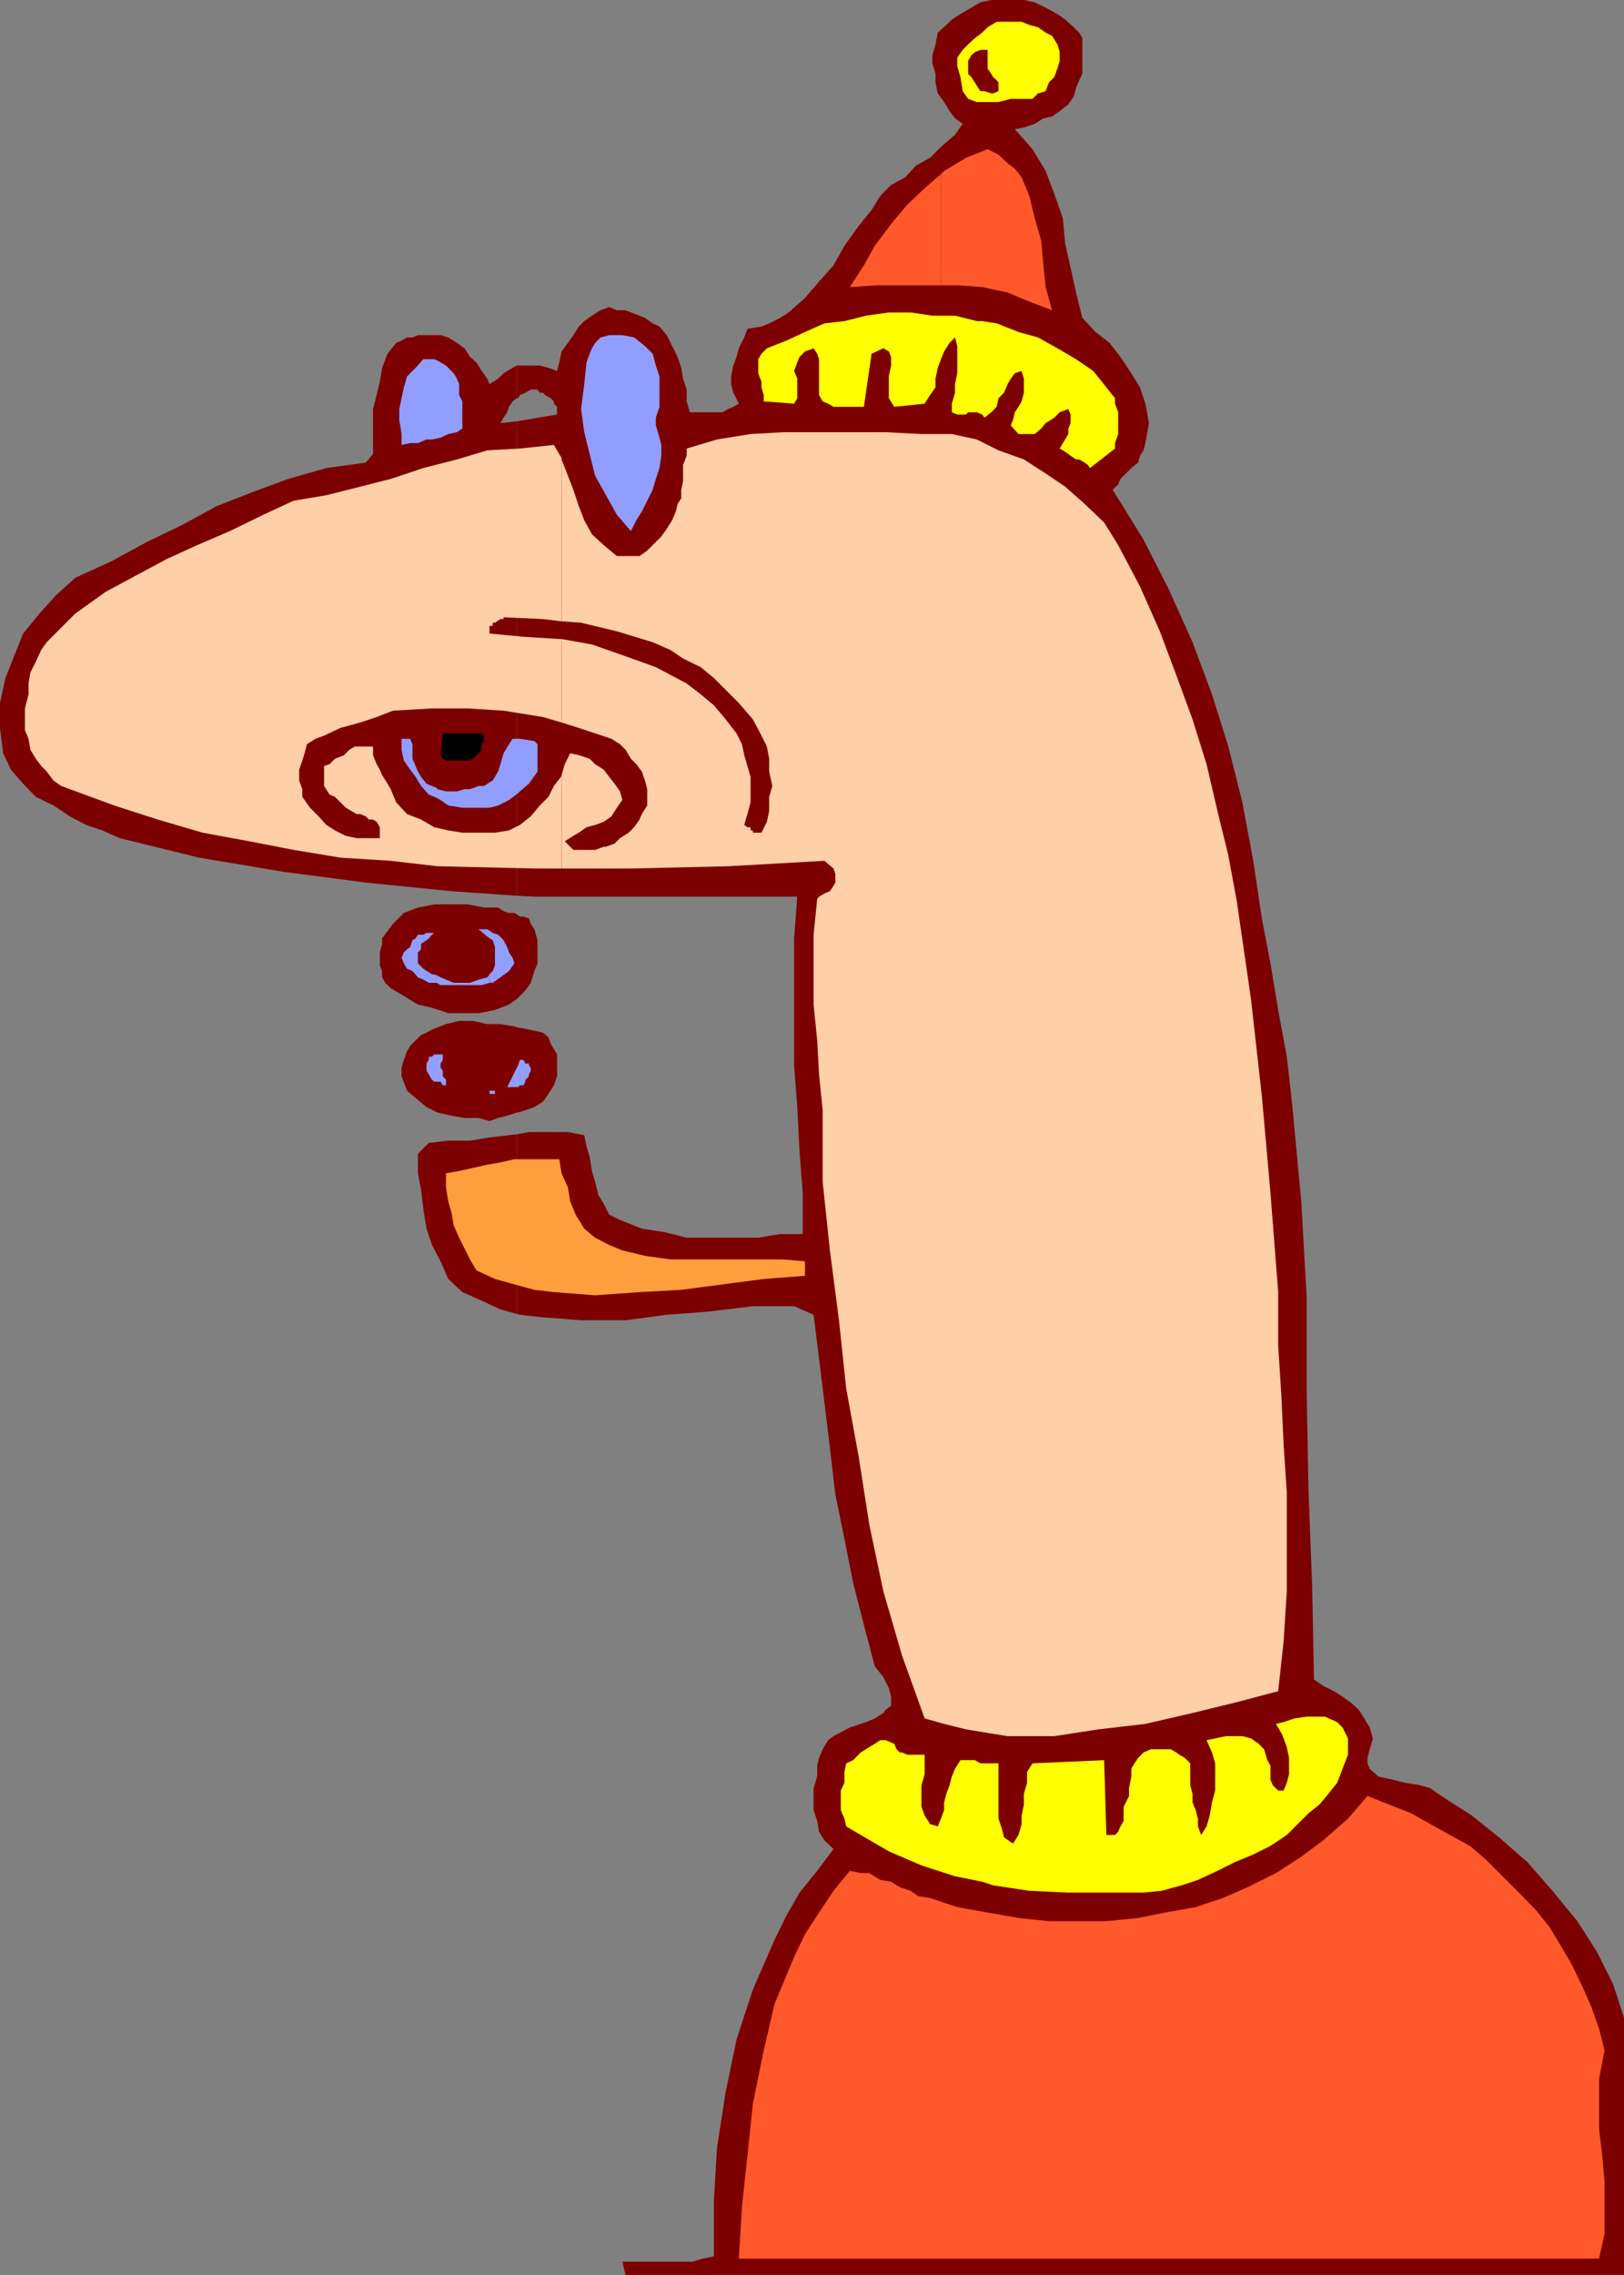 <svg xmlns="http://www.w3.org/2000/svg" width="358.297" height="501.602"><rect width="100%" height="100%" fill="#808080" stroke="none"/><path fill="#7d0000" d="m114 289.7.7.198 4.398.5 9.101.704H138l9.098-1.204 9.199-.699 9.8-1.199h9.102l4.301 1.898 1.2 9.602 1.198 9.8 1.2 9.9 1.199 10.3 2 9.8 1.902 9.598 2.399 9.403 2.402 9.097 1.898 2.403 1.2 2.398.5 1.903v2l-1.2.898-.5.7-1.898 1.198-1.902.801-3.598 1.2-3.602 1.902-1.199.898-1.199 2-.8 1.903-.403 1.699v2.398l-.797 2.602v4.8l.797 2.399.402 2.398 1.2 1.903 2 1.898-3.602 4.801-3.899 4.8-2.898 5.098-2.602 5.301-4.8 11-3.598 11-2.402 11.602-1.899 12.199-.699 11.8v12.2l-2.402.5-2.399.7h-15.402l.703 2.902h220.297v-56.704l-2.399-7.398-3.601-7.2-4.297-6.698-5.5-6.704-5.5-6.296-6.3-5.5-6-4.801L318 396l-2.402-1.7-2.399-.698-3.101-.5-2.899-.704-3.101-.699-1.899-1.699-.5-1.2v-1.198l.5-1.903.7-2.398-.7-2.403-1.199-2-1.203-1.898-1.899-1.7-1.699-1.198-1.902-1.204-2.399-1.199-2-1.398-.398-20.602-.8-20.699-.403-21.3v-21.4l-1.2-21.402-2-21.296L283.899 233 282 222.7l-1.703-10.302-1.899-9.898-1.898-12.7-2.402-12.902L271 164.602l-3.602-11.5-4.3-11.5-5.301-11.801-5.5-10.801-6.797-11 1.2-1.2.5-1.198 1.198-1.204 1.2-1.199 1.5-1.199.402-1.5.797-1.2.402-1.6.801-4.4-.8-4.3-1.2-3.602-1.902-3.097-2.399-3.602-2.402-3.097-3.098-2.403-2.902-3.097-1.399-5.602L236.2 59l-1.2-5.3-.5-5.5-1.902-5.5-1.899-5-2.902-4.802-3.899-4.398 2-.398 2.399-.801 1.902-1.2 1.899-.402 1.699-1.199 1.902-1.5 1.2-1.7.5-1.902.699-1.699.699-1.398V8.398l-.7-1.199L236.899 6 235 4.3l-1.703-1.198-2.598-1.403L228.297.5l-2.399-.5H218.7l-2.402.5-2 1.2-2.399 1.402L210 4.3l-1.203 1.2-1.899 1.7-.5 2.6-.699 2.4v1.698l.7 2.403v1.898l.5 2.403 1.398 1.898 1.203 2 1.2 1.602 1.698 1.199-1.699 2.398-3.101 2.7-2.399 2.402-3.101 1.699-2.399 2.602-3.101 1.699-2.399 2.398-1.902 3.102-2.899 3.597-3.101 4.301-2.399 4.301-3.199 3.602-3.101 3.597L174 68.9l-1.902 1.203-2.399 1.199L168 72l-3.102.5-.699 1.898L163 76.801l-.5 1.898-.703 1.903-.5 2.398v1.7l.5 1.902L163 89l-1.203.7-1.2.5-1.199.698H152.2l-.7-2.398v-2.602l-.8-2.398-.403-2.398-.797-2.403-1.203-2.398-1.2-2.403L145.5 72l-1.5-.7-1.703-1.198-1.2-.5-1.898-.704-1.199-.5h-1.902l-1.7-.699-1.898.7-1.902 1.203-1.7 1.199L127.7 72l-1.199 1.898-1.203 1.704-1.399 1.898-.5 2.398-.5 1.903-1.898-.7-1.902-.5H114v7.2h.297l.402-.7 1.2-.5 1.199-.703h1.5l.5.704h.699l.5.5 1.203.699.7.699v.5l.698.7v1.698l-8.898 1.5V197.5l3.898.2h58l-.699 9.198v28l.7 9.204.5 9.796.699 9.102v9.102h-5l-4.801.796H151.5l-4.8-1.199-5.102-.8-4.801-1.899-2.399-1.2-1.199-2.402L132 263.5l-.703-2.898-.7-2.403-.5-3.097-.699-2.403-.5-2.398-3.601-.7h-8.598l-2.699.5V289.7"/><path fill="#7d0000" d="m114 250.102-1.703.199-4.297.5-4.3.699h-4.802l-4.3.5-2.399 2.398v4.301l.7 3.602.5 4.3.699 4.297 1.199 3.602 1.902 3.602L98.9 282l3.101 2.898 4.297 1.903 4.101 1.898 3.602 1v-39.597M114 245.3h.297l1.601-.5 2-.698 1.899-1.204L121 241.2l1.2-1.898.698-2V232.5l-1.398-2.398-.5-1.403-1.203-1-3.098-.699-2.699-.5v18.8m0-18.8-.5-.2-3.102-.5H107.5l-3.102-.698h-3.101l-2.899.699L95.297 227l-1.2.7-1.199.5-1.199 1.198-1.199 1.204-.703 1.199-.7 1.898-.5 1.7v1.902l1.2 3.199 1.902 1.602 2.399 2L96.5 245.3l3.098.699 2.902.5h3.098l2.402.7 1.898-.7 2-.5 2.102-.7v-18.8m0-6.199.7-.698 1.198-1.204 1.2-1.699.8-2.597.7-1.704v-5.097l-.7-2.403-.8-1.199-.399-1.199-1.199-.398h-.8l-.7-.5V220.3m0-18.698-.5-.301h-1.203l-1.2-.403-1.199-.796h-3.101l-3.598-.704h-7.402l-3.598.704-3.101 1.199-2.399 2.398-2.402 3.2v1.203l-.5 1.898v2.898l.5 1.204v1.398l.703 1.2 1.2 1.198 2.898 1.704 3.101 1.898 3.098.7 3.601 1.198h6.7l3.601-.699 3.098-1.199 1.703-1.2v-18.698m0-108.704-3.602.403.7-1.2.8-1.203.399-1.199.8-1.199.903-.7v-7.198l-.902.5-2 1.199-1.2 1.199L108 84.7l-.5-1.2-1.203-1.7-1.2-1.902L103.7 78.7l-1.199-1.898-1.703-1.2-1.899-1.203-1.699-.5h-5l-1.199.5h-1.203l-1.2.704-1.199.5L85.5 78l-1.203 3.102-.5 3.097-.7 2.903-.8 3.097v9.903L80.699 102 72 103.2l-8.402 2.402-7.899 2.898-7.902 3.102-7.899 4.296-7.5 3.602-7.898 4.3-7.902 3.598-4.301 3.903-3.598 4-3.601 4.398-2 5-1.899 4.801L0 155v5.5l.7 5.602 1.698 3.597 2.7 3.102 2.8 2.898 3.899 1.903L15.398 180 19 181.898l3.598 1.204 3.8 1.699 17.5 4.3 18.5 3.098 18.301 2.403 18.899 1.898 14.402 1V92.898"/><path fill="#ff592b" d="M207.598 498h145.199l1.203-5.5v-11.602l-.5-5.5-.703-6v-11l1.203-6.296-1.203-4.801-1.7-4.801-1.898-4.3-2.402-5-2.399-4.098-2.601-4.301-2.899-3.602-3.8-3.898-3.598-3.602-3.602-3.597-3.601-3.102-4.399-2.398-4.3-2.403-4.301-2.398-4.797-1.903-4.8-1.898-4.302 5-5.5 4.8-4.8 3.598L281.5 413l-6.203 3.102-5.5 2.398-6 2-6.7 1.2-6 1.198-7 .704h-12.699l-6.699-.704-6.8-1.199-6.7-1.199-3.601-1.2V498m0-78.7-2.399-.8-2.601-.398-1.7-1.204-2.398-.796-1.902-1.204-2.399-.398-2.402-1.5h-1.899l-2.398-.5-3.602 4.398-3.199 4.801-3.101 4.801-2.399 5-4.3 10.3-2.399 10.302-2.402 11.796-1.2 11.5L163.7 486.5 163 498h44.598v-78.7m0-356.402h3.601l5.5.403 5.598 1.199 4.8 2 5 1.898-1.398-5.097-.5-4.801-.5-5.5-1.402-4.8-1.2-5-1.699-4.098-1.5-1.903L222.297 36l-2-1.898-2.399-1.204-4.8 1.903-4.801 2.898-.7.7v24.5"/><path fill="#ff592b" d="M207.598 38.398 204 41.5l-3.8 3.602-3.602 4.296L193 54.2l-2.402 4.301-3.098 4.8 6-.402h14.098v-24.5"/><path fill="#ff0" d="m216.7 414.898 2.398.801 8 1.2 8.601.402h16.598l4-.403 4.402-1.199 3.598-1.199 4.3-2 3.801-1.898 4.102-1.704 3.797-1.898 3.601-2.398 2.399-2.403 2.402-2.398 2.399-1.903 2-2.398 1.902-2.398 2.398-6.204v-3.597l-1.199-2.403L295 379.7l-2.703-1.199h-4l-2.7.398-2.398.801-1.699.403 1.2 2 .5 1.199.698 1.898.5 2.403v3.597l-.5 1.903-.699 1.699H282l-.5-.5-.703-.7-.5-1.203v-3.097l-.7-1.2-.699-2.402-1.199-1.199-1.699-1.2-1.902-.5H270.5l-2.402.5-1.899.4 1.2 2.698.699 2.403v6l-.7 2.597-.5 2.903-.699 2.398-1.199 1.903-.703-1.903V401l-.5-1.898-.7-1.704V395.5l-.5-1.898V388.8l-1.199-1.2-1.199-.703-.699-.5-1.203-.699h-4.399l-1.601.7-1.2 1.203-.8 1.199-.7 1.199v1.7l-.5 2.6v1.7l-1.199 2.398v3.102l-.699 1.2-.5 1.198-.699.704h-1.902l-.5-16.5-15.801.699-1.2 1.898v2.403l-.699 2.398v2.398l-.5 2.403v1.898l-.699 2.403-1.199 1.898-2-1.398-.402-1.704-.801-2.398v-12.2h-3.598v26.098"/><path fill="#ff0" d="M216.7 388.8h-.403l-1.2-.698h-3.199L210.7 390l-.699 1.7-.5 1.902-.703 1.898-.5 1.898v1.704l-.7 1.898-.699 1.7-1.699-.5-1.199-1.9-.703-1.902v-4.796l.703-2.403v-4.3h-3.8l-1.2-.5h-.5l-.703-.7-.5-1.199-1.899-.8H194.2l-1.199.8-1.203.7-1.899 1.198-.5.5-1.199 1.204-1.5.699-.402 1.898v2.403l-.797 1.699v4.3l.797 1.899.402 1.7 2 1.198 7.399 4.301 7.199 3.102 7.402 2.398 6 1.2V388.8m0-297.402.5.704 1.5-1.204 1.198-1.199.399-1.898 1.203-1.2.797-1.902L223 83.5l.898-1.2 1.5-.5.5 1.7v3.102l-.5 1.898-.699 1.2-.8 1.198-.399 1.704-.5 1.199 1.7 1.898h3.597l1.402-1.199 1-1.2 1.899-1.198 1.199-1.204 1.902-.699.5 1.2V93.3l-.5 1.199v1.2L235 96.897l-.5.801-.703 1.2.703.402 1.2.8.5.399 1.198.8h.7l1.199.7.703.5.5.7 5.5-4.302V97.7l.7-2v-4.8L246 89v-1.2l-4.8-6-3.802-2.6-4.101-2.4L229 74.399l-4.3-1.199-4.802-1.898-3.199-.5v20.597"/><path fill="#ff0" d="M216.7 70.8h-1.2l-4.8-1.198h-5l-4.802-.704h-4.8l-5 .704-4.801 1.199-4.399.5-4.3 1.898-4.098 1.903-4.3 1.699L168 78l-.703 1.2v3.1l.703 1.9v1.198l.5 1.704V88.5l6.7.5.698-1.2v-4.3l-.699-1.7.7-1.902.5-1.199 1.199-1.199 1.902-.7.797 1.2.402 1.2v7.902l.801 1.398 1.2.5 1.198.7h6.7l1.699-11.7 2.601-1.2 1.2.7.5 1.2v1.902l-.5 2.398v4.8l1.199 1.9L204 89l1.2-1.898 1.198-1.704V83.5l.5-2.398.7-1.903.699-1.699 1.203-1.898 1.2-1.204.5 1.903v6l-.5 2.398v1.903L210 89v1.898l1.2.5h1.898l.5-.5h1.902l1.2.5V70.801m0-48.301h3.597l2.703-.7h4.797L229 20.603l1.7-.5.698-1.903 1.2-1.199.699-1.898.5-1.704V11.5l-.5-1.7-1.2-1.902L230.7 7.2 229 6l-1.902-.5-1.7-.7h-5.5l-2 1.2-1.199 1.2V11h1.2v4.102l.8 1.199.399.699.8.7.399.5v1.902l-1.2.5h-.398l-1.5-.5h-.5V22.5"/><path fill="#ff0" d="M216.7 20.102h-.403l-.797-1.204-.402-.699-.801-1.199-.7-.7v-2.902l.7-1.199.8-.699 1.2-.5h.402V7.2l-1.601 1.198-1.5 1.403-1.2 1.199-1.199 1.7v1.902l.7 2.398.5 3.102 1.199 1.699 1.902.699h1.2v-2.398"/><path fill="#919eff" d="m144.7 80.602.8 2.398v6.7l-.8 2.402V93.8l.8 2.699.398 1.602v2.398l-.398 2.7-.8 2.402L144 108l-1.203 2.398-1.2 2.403-1.199 1.898-1.199 2.403-3.101-3.602-2.399-4.3-2.402-4.302-1.2-4.796-1.199-4.801-.699-5.102.7-5.5.5-4.8.699-1.899.5-1.2.699-1.198 1.203-1.204 1.898-.5h2.899l2.601.5 2.399 1.903L144 78l.7 2.602M96.297 238.5h.902l.5.8h.7v-1.198l-.7-.801v-1.2l-.5-.703v-.898l.5-.8v-1.2h-1.402v6m0-6h-.5l-.5.5h-.7v.7l-.5.8v1.602l.5.796.7 1.204.5.398h.5v-6m0-15.8.902.5h9.098l1.703-.5v-1.9l-.5.7-1.902.5-1.899.7h-3.601l-1.7-.7-1.199-.5-.902-.5v1.7"/><path fill="#919eff" d="m96.297 215-1-.2-1.899-1.198-1.199-1.204V210l.7-.7v-1.198l1.199-.801.5-.403.699-.796.5-.403h-1.7l-.699.403H92.2l-.5.796-.699.403-.5 1.5-.703.5-.7.699-.5 1.2.5 1.198.7 1.204 1.203.5 1.2 1.398 1.198.5 1.2.7h1.699V215m-.001-39.102.902.5 1.7 1.204 3.101.5h6V172.5l-1.203.8h-1.2l-1.898.7H102.5l-1.703.5h-2.399L96.5 174l-.203-.3v2.198m0-2.198-1-.4-1.2-.5-1.199-1.5-.699-1.198-.5-1.204-.699-1.597v-3.2l-.5-1.203h-1.902v2.403l.5 2.398 1.402 2 1.2 1.602 1.198 2 1.7 1.898 1.699.7v-2.2m0-76.999.902-.2 1.7-.8 1.898-.4 1.203-.8v-6l-.703-1.398v-2.403l-.5-1.199-.7-1.2-1.699-1.698-1.199-.704-.902-.5V96.7m0-17.302-.5-.199h-2.399L91.7 81.102 89.797 83l-.7 2.398-.5 2.403-.5 2.398v2.403l.5 3.097v2.403l1.903-.403h1.7l1.898-.8h1.199l1-.2V79.4M108 216.7h.7l1.698-1.2 1.899-1.398 1.203-1.704-.402-1.199-.801-1.199-.399-1.2-.8-1.5-1.2-1.198-1.199-.403-.699-.5v1.7l.7.402.5 1.5v4.097l-.5 1.204-.7.699v1.898m0-11.499-.5-.302h-1.902l2.402 2V205.2m0-27.098 1.898-.5 2.399-1.204 2-1.5v-12h-1.2l-.8 1.204-1.2 2-.699 2.398-.5 1.602-1.199 2-.699.398v5.602m6.297 61.598.402-.4h.801l.398-.8v-.398l.801-.801v-.403l.399-.796v-.704l-.399-.5v-.398h-.8l-.399-.8h-.8l-.403 1.198v4.801m0-4.801-2.399 4.801h2.399zm0-60 .402-.398 2-1.7 1.899-2.698v-6l-.7-.704-3.199-.5h-.402v12M98.398 239.3l.5.4-.5-.4m9.602 1.9h1.2v-.7H108v.7"/><path fill="#ffcfa8" d="M123.898 191.5H139.2l21.399-.5 21.3-1.2 2 1.7.399 1.2v1.902l-.399.699-.8 1.199-1.2.5-1.199.7-.402.5-.797 7.902V221.5l.797 7.898.402 7.5.801 7.903v15.8l1.598 15.098 2 15.403 1.601 15.097 2.7 14.7 2.398 15.3 3.101 14.7L199 365l5 13.898 4.297 1.204 4.8 1.199 4.801.8 4.399.7h10.3l9.801-1.5 10.301-1.2 10.399-2.402 9.8-2.398 9.102-2.403 1.2-11 .698-11V329l-.699-10.5-.5-10.8-.699-11.098v-11.704L280.297 263l-1.899-21.3L276 220.3l-3.102-21.402L271 188.602l-2.402-9.801-2.399-10.301-3.101-9.898-3.598-9.801-3.602-9.602-4.398-9.898-4.8-9.102-3.102-5-4.301-4.097L235 107.3l-4.3-2.903-4.802-3.097-5.601-2-4.797-2.403L210 95.7h-6.703l-7.899-.398h-22.601l-7.2.398-7.398 1.2-6.699 2v1.601l-.8 2v3.602l-.403 1.898v1.898l-.797 1.204-.402 1.699-.801 1.898-1.2 1.903-1.199 1.699L144 120.2l-1.203 1.2-1.7 1.203h-5l-2.898-2.403-2.601-2.398-1.7-3.102-1.199-3.097L126.5 108l-1.203-3.102-1.399-3.597V101v36l4.301.3 7.899 1.9 7.902 2.402 3.898 1.699 2.801 1.898 3.899 1.903 2.902 2.398 3.098 3.102L163 155l3.098 3.602 1.902 3.597 1.2 2.403.5 2.699v2.8l.698 3.2-.699 2.398v3.102l-.5 2.398-1.199 2.403h-1.902v-.5h-.5v-.704h-.7l-.699-.5.7-2.398.699-2.602v-5.597l-.7-2.403-.699-2.398-.5-2.398-1.199-2.403-2.402-3.097-2.598-3.102-2.902-2.398-3.098-2.403-6.8-3.597-6.7-2.403-7.402-2.597-6.7-1.204v18.403l3.801 1.199 7.2 2.398 1.898 1.204L138 165.3l1.2 2 1.198 1.199 1.2 1.602.699 2 .5 1.898v3.602l-1.2 1.898-.5 1.2-1.199 1.698-1.199 1.204-1.902 1.199-1.2 1.199-1.898.7h-.5l-1.902.698H126.5l-.703-.699-1.2-1.199 1.903-1.2 1.2-.698 1.698-1.204 1.899-.5 1.902-.699 1.7-1.199 1.199-1.898 1.199-1.704-.5-1.898-1.2-1.7-1.199-1.5-1.199-1.6-1.902-1.2-1.2-1.2-2.398-.8-1.902-.398-1.2 2.398-.699 2.398V191.5"/><path fill="#ffcfa8" d="M123.898 171.102 122.2 173.3l-1.2 2.399-1.902 1.903-2 2.398-2.399 1.898-2.402 1.204-3.098.5H102l-3.102-.5-3.101-.704-2.899-1.699-3.101-1.199-2.399-2.602-.699-1.699-.5-1.199-.699-1.2-1.203-1.902-.5-1.199-.7-1.199-.8-2v-1.898h-4l-1.2.699-1.199 1.199-2 .8-1.199 1.2-1.199.398v4.403l1.2 1.898 1.198.5 1.2 1.2 1.199 1.203 1.203.699 1.2.699h.8l1.2.5.698.7h.899l.8.5.7 1.198v2.403h-5.098l-2.402-.5-2.399-1.2L72 181.899 70.297 180l-1.899-1.898-1.699-2.403V174L66 172.102v-2.403l.7-2 .5-1.597.5-2 1.898-1.204 1.902-.699 3.598-1.699 4.402-1.2 3.598-1.198 3.601-1.403 8.598-.5h7.902l7.899.5 8.699 1.403 4.101 1.199v-18.403h-.5l-7.898-.5-7.5-.699V138h.7v-.7h.5l1.198-.8h.7v-.398l8.699.398 4.101.5v-36l-1.699-2.898-7.5.796-7.199.403-6.703 2-7.399 1.898-7.199 2.403L79.5 107.3l-7.5 1.898-7.203 1.2-6.7 3.101-7.398 3.602-7.199 3.097-6.8 3.102-6.7 3.597-6.703 3.602-6.7 4.8-6.3 6.302-1.2 1.699-1.199 2.597-1.199 2.403-.402 2.398v2.403l-.797 3.097V161l.797 1.898.402 2.403 1.2 2 1.199 1.597 1.199 1.204 1.5 2L13.5 173.3l1.898.699 9.801 3.602 9.598 3.097 9.902 2.903L55 185.5l9.797 1.898 10.3 1.704 11.102.699L96.5 191l21.398.5h6v-20.398"/><path d="m106.297 161.7.5.5v1.198l-.5.704v1.199l-.7.8-.5.399-.699.8-1.199.4h-4.8l-.7-.4-.5-.8.5-4.8h8.598"/><path fill="#ff9e3d" d="m137.297 275.7 5 1.198 5.601.801h24.899l4.8.403v3.199L168.5 282l-18.203 2.398-9.2.5-9.8.704-9.098-.704-4.3-.5-4.399-1.199-4.3-1.199-4.102-1.898-1.399-2.403-1.199-2.398-1.203-2.403-1.2-2.699-.5-2.898-.699-2.403-.5-3.097v-3.102l2.899-.5 6.203-1.398 2.898-.5 3.102-.7h9.898l.5 3.098 1.399 3.102.5 3.097 1.203 2.903 1.898 3.097 2.399 2 3.101 1.602 2.899 1.2"/></svg>
